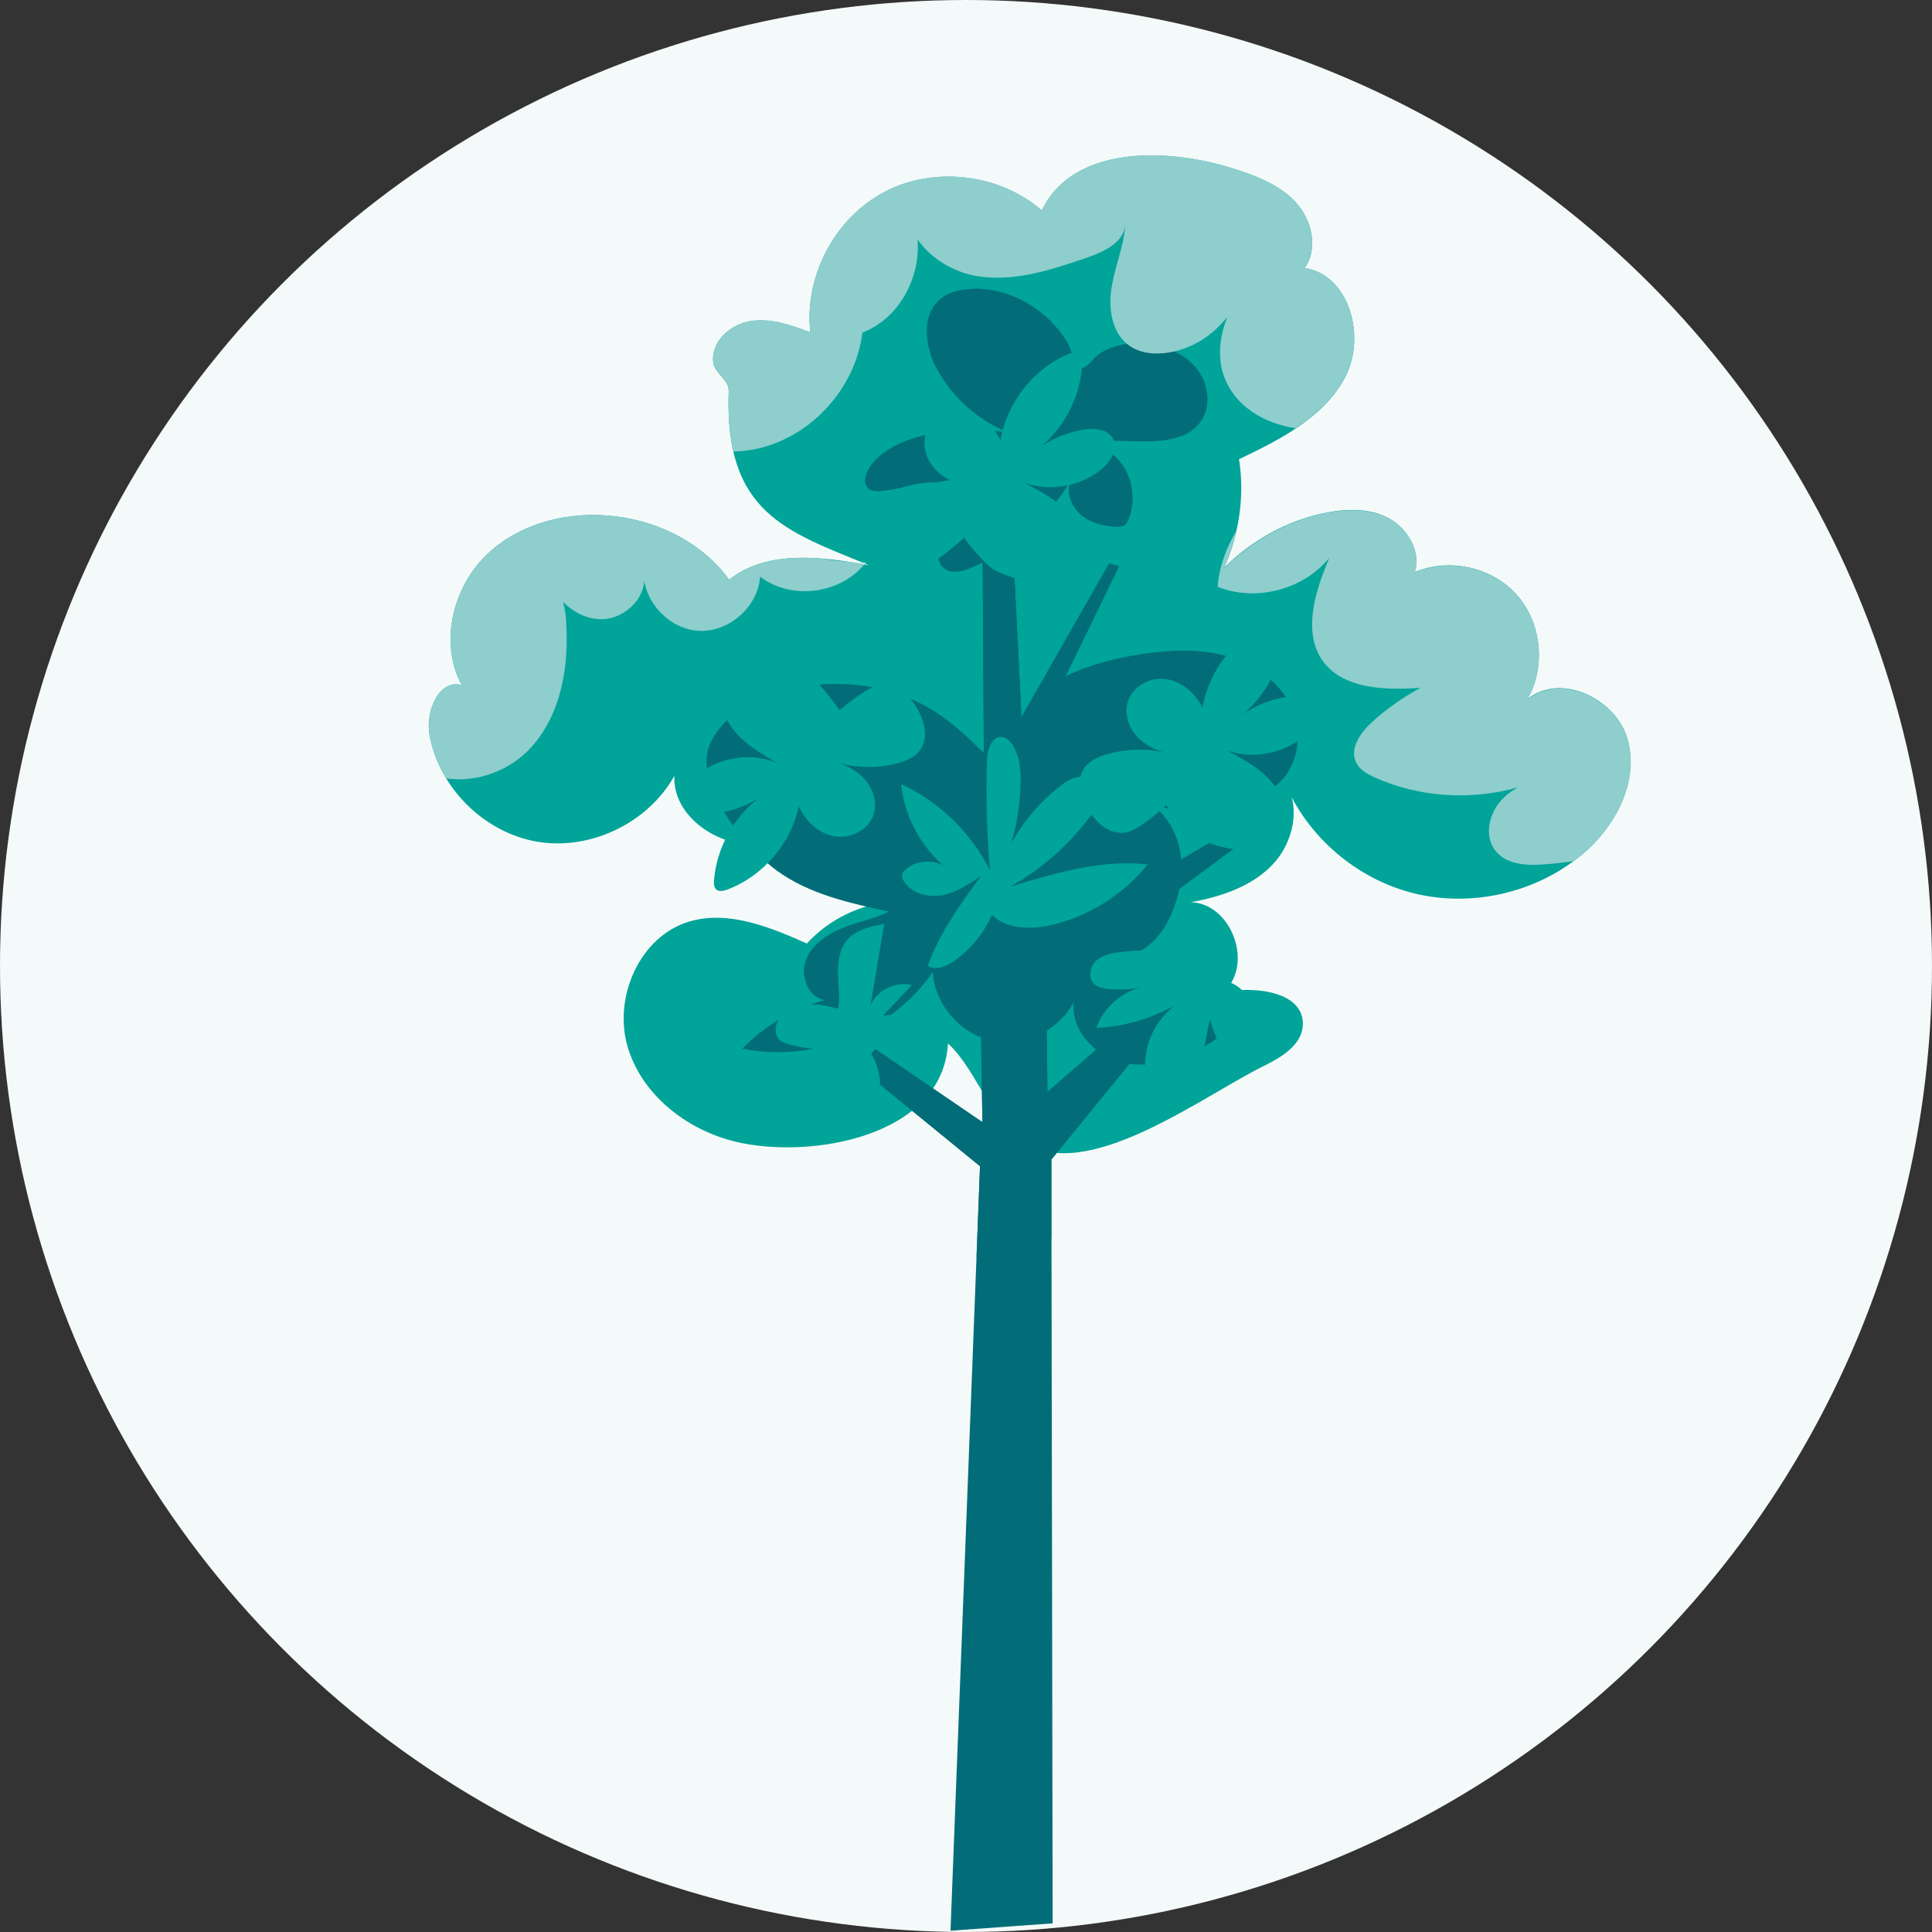 <?xml version="1.0" encoding="UTF-8"?>
<svg id="Calque_2" data-name="Calque 2" xmlns="http://www.w3.org/2000/svg" viewBox="0 0 104.8 104.8">
  <rect x="0" y="0" width="104.8" height="104.8" fill="#333333" stroke="none"/>
  <defs>
    <style>
      .cls-1 {
        fill: #026d78;
      }

      .cls-2 {
        fill: #8ececd;
      }

      .cls-3 {
        fill: #f4faf9;
      }

      .cls-4 {
        fill: #00a499;
      }
    </style>
  </defs>
  <g id="Calque_1-2" data-name="Calque 1">
    <circle class="cls-3" cx="52.4" cy="52.4" r="52.4"/>
    <g>
      <path class="cls-4" d="M39.9,61.93c-2.68-.64-5.15-2.59-5.88-5.24s.7-5.88,3.33-6.69c2.13-.65,4.39.28,6.42,1.18,1.7-1.87,4.44-2.73,6.9-2.15-.4-2.25-1.97-4.26-4.06-5.2-1.82,1.01-3.76,2.04-5.84,1.99-2.08-.05-4.28-1.65-4.19-3.73-1.43,2.55-4.54,4.05-7.42,3.57s-5.34-2.91-5.86-5.79c-.23-1.27.51-3.07,1.75-2.7-1.22-2.25-.52-5.25,1.31-7.04s4.58-2.45,7.12-2.11c2.37.31,4.68,1.49,6.07,3.43,2.05-1.64,5.01-1.26,7.59-.79-4.48-1.84-7.86-2.82-7.61-9.45.02-.6-.76-.96-.84-1.55-.14-1.11.92-2.07,2.02-2.24s2.2.22,3.25.61c-.35-3.03,1.32-6.19,4.01-7.61s6.25-1,8.54,1c1.67-3.5,6.7-3.44,10.4-2.27,1.23.39,2.5.87,3.38,1.83s1.23,2.5.48,3.56c2.44.37,3.35,3.75,2.19,5.93-1.16,2.18-3.53,3.38-5.75,4.44.52,3.3-.66,6.82-3.06,9.13,1.39-3.11,4.31-5.49,7.64-6.2,1.17-.25,2.44-.3,3.5.25s1.81,1.82,1.45,2.95c1.86-.8,4.21-.28,5.55,1.24,1.34,1.52,1.57,3.91.55,5.66,1.8-1.51,4.89-.03,5.47,2.24s-.72,4.68-2.52,6.19c-2.47,2.06-5.95,2.86-9.08,2.09s-5.83-3.1-7.05-6.08c.95,1.35.5,3.34-.64,4.53s-2.81,1.74-4.43,2.03c2.22.06,3.44,3.39,1.78,4.87,1.77-.33,4.38,0,4.3,1.8-.05,1.07-1.15,1.74-2.11,2.21-3.16,1.54-9.2,6.13-12.72,4.32-2.05-1.05-2.79-4.06-4.42-5.54-.27,5.04-7.41,6.31-11.53,5.33Z"/>
      <path class="cls-1" d="M52.77,15.67c-.62.02-1.27.14-1.75.54-1.07.87-.86,2.59-.2,3.8.86,1.6,2.32,2.87,4.02,3.5-1.61-.32-3.29-.27-4.87.14-1.09.28-2.2.79-2.82,1.73-.22.34-.35.83-.06,1.11.22.2.56.17.86.13,1.89-.28,3.77-.6,5.65-.95-1.26.92-2.19,2.28-2.61,3.78-.12.44-.18.98.14,1.31.39.41,1.06.25,1.58.03,2.21-.95,4.11-2.61,5.34-4.68-.23.64.07,1.38.59,1.82s1.21.61,1.89.65c.15,0,.31,0,.44-.07.14-.08.21-.24.27-.39.36-.96.22-2.1-.38-2.94s-1.62-1.35-2.64-1.33c1.13.03,2.27.06,3.4.09,1.27.03,2.76-.03,3.5-1.06.6-.82.45-2.03-.17-2.84s-1.63-1.24-2.64-1.38c-.9-.13-1.95.03-2.71.55-.33.23-.67.86-1.03.73-.23-.08-.52-1.12-.66-1.35-1.05-1.76-3.06-2.98-5.13-2.93Z"/>
      <path class="cls-1" d="M43.02,37.29c-1.78.31-3.99,1.55-4.58,3.26-.7,2.07,1.93,5.38,3.69,6.67,1.76,1.29,3.97,1.77,6.1,2.23-.82.39-1.72.56-2.55.9s-1.66.9-1.97,1.74.12,1.99,1.01,2.16c-1.68.46-3.23,1.38-4.45,2.63,3.85.8,8.11-.92,10.33-4.16.1,1.76,1.48,3.36,3.2,3.73s3.63-.53,4.44-2.09c-.16,1.55,1.19,2.96,2.71,3.29s3.11-.19,4.47-.94c.6-.33,1.25-.9,1.08-1.56-.11-.44-.54-.71-.94-.92-1.7-.93-3.44-1.77-5.23-2.52,1.22.53,2.5-.65,3.08-1.85.57-1.18.85-2.54.58-3.82s-1.17-2.47-2.42-2.88c1.34.97,3.16.81,4.78.52,1.12-.2,2.29-.48,3.1-1.28,1.07-1.06,1.21-2.85.53-4.19s-2.05-2.25-3.5-2.64-3-.32-4.49-.1c-1.79.27-3.58.76-5.11,1.72-.69.43-1.29,2.05-1.82,2.67-.36.42-.96.9-1.39,1.07-.63.26-3.18-4.92-10.65-3.62Z"/>
      <polygon class="cls-1" points="51.56 104.73 53.16 63.26 46.67 57.96 47.47 56.9 53.29 60.87 53.16 52.27 40.58 42.34 41.25 41.42 53.42 49.36 53.29 28.18 54.88 28.31 55.41 38.9 60.17 30.56 60.7 30.72 55.8 40.79 56.41 51.2 69.07 43.65 69.48 44.13 56.75 53.58 56.82 59.23 63.49 53.45 64.24 54.06 57.03 62.9 57.1 104.33 51.56 104.73"/>
      <polygon class="cls-1" points="69.07 43.65 56.41 51.2 55.8 40.79 60.7 30.72 60.17 30.56 55.41 38.9 54.88 28.31 53.29 28.18 53.42 49.36 41.25 41.42 40.58 42.34 53.16 52.27 53.29 60.87 47.47 56.9 46.67 57.96 53.16 63.26 52.97 68.19 57.03 67.14 57.03 62.9 64.24 54.06 63.49 53.45 56.82 59.23 56.75 53.58 69.48 44.13 69.07 43.65"/>
      <path class="cls-4" d="M41.66,35.94c-.54-.07-1.11-.05-1.59.21-1,.56-1.12,2.05-.55,3.04s1.62,1.61,2.61,2.18c-1.39-.55-3.06-.31-4.24.61-.49.38-.92,1.04-.65,1.6.26.52.97.62,1.55.55.83-.1,1.63-.38,2.34-.82-1.37,1.06-2.26,2.72-2.4,4.45-.01.17-.01.36.11.48.15.14.4.09.6.02,1.95-.73,3.47-2.5,3.89-4.53.35.8,1.05,1.47,1.9,1.63s1.82-.29,2.13-1.1c.22-.59.07-1.27-.29-1.78s-.92-.86-1.51-1.07c.98.25,2.03.26,3.02.02.49-.12.99-.31,1.3-.7.58-.75.22-1.86-.34-2.62-.44-.61-1.02-1.06-1.81-.96-.71.1-2.19,1.38-2.19,1.38,0,0-1.03-1.5-1.59-1.82-.71-.4-1.49-.67-2.3-.76Z"/>
      <path class="cls-4" d="M56.28,31.6c.54.04,1.11,0,1.58-.27.98-.6,1.04-2.09.42-3.06s-1.68-1.54-2.7-2.07c1.41.49,3.07.18,4.21-.78.47-.4.88-1.08.58-1.63-.28-.51-.99-.58-1.57-.49-.82.13-1.62.44-2.31.91,1.32-1.12,2.15-2.81,2.22-4.54,0-.17,0-.36-.13-.48-.16-.14-.4-.07-.6,0-1.92.81-3.36,2.64-3.71,4.69-.38-.78-1.11-1.42-1.96-1.55s-1.81.36-2.08,1.19c-.2.6-.02,1.27.36,1.77s.96.82,1.55,1c-.99-.21-2.04-.17-3.01.1-.48.13-.98.35-1.27.76-.55.77-.14,1.87.45,2.61.47.59,1.06,1.02,1.85.88.7-.12,2.13-1.47,2.13-1.47,0,0,1.09,1.46,1.66,1.75.73.37,1.52.6,2.33.67Z"/>
      <path class="cls-4" d="M67.24,46.11c.54.04,1.11,0,1.58-.27.98-.6,1.04-2.09.42-3.06s-1.68-1.54-2.7-2.07c1.41.49,3.07.18,4.21-.78.47-.4.88-1.08.58-1.63-.28-.51-.99-.58-1.57-.49-.82.13-1.62.44-2.31.91,1.32-1.12,2.15-2.81,2.22-4.54,0-.17,0-.36-.13-.48-.16-.14-.4-.07-.6,0-1.92.81-3.36,2.64-3.71,4.69-.38-.78-1.11-1.42-1.96-1.55s-1.81.36-2.08,1.19c-.2.6-.02,1.27.36,1.77s.96.82,1.55,1c-.99-.21-2.04-.17-3.01.1-.48.13-.98.35-1.27.76-.55.77-.14,1.87.45,2.61.47.59,1.06,1.02,1.85.88.7-.12,2.13-1.47,2.13-1.47,0,0,1.09,1.46,1.66,1.75.73.37,1.52.6,2.33.67Z"/>
      <path class="cls-4" d="M60.74,51.65c-.46.05-.94.16-1.28.47s-.45.91-.12,1.24c.19.19.47.25.73.28.63.07,1.27.04,1.89-.1-1.13.26-2.11,1.13-2.49,2.22,1.5-.07,2.98-.5,4.28-1.24-.9.67-1.5,1.73-1.61,2.84-.05.44,0,.93.28,1.28.42.51,1.24.52,1.79.16s.86-1,1.03-1.63.23-1.3.42-1.93c.1.95.74,1.83,1.62,2.2.11.05.22.08.33.06.24-.05.33-.35.37-.6.11-.75.18-1.53-.04-2.25s-.83-1.37-1.59-1.44c-.46-.04-1.08.15-1.45-.22-.33-.33-.2-.84-.66-1.1-.86-.48-2.56-.35-3.5-.24Z"/>
      <path class="cls-4" d="M47.71,58.35c.1.86-.17,1.73-.6,2.48-.29-1.01-.63-2.01-1.02-2.98-1.69,1.11-3.85,1.49-5.82,1.02-.11-.03-.24-.1-.21-.2.01-.05.06-.09.11-.12,1.47-.87,3.12-1.45,4.81-1.67-.74.06-1.5-.03-2.22-.24-.18-.05-.37-.12-.5-.26-.28-.29-.22-.78,0-1.11.32-.48.91-.73,1.49-.78s1.16.08,1.72.23c.1-.63,0-1.27-.01-1.91s.07-1.32.48-1.81c.48-.57,1.28-.75,2.02-.88-.25,1.47-.49,2.94-.74,4.42.35-.84,1.37-1.33,2.24-1.1l-1.56,1.65c.79-.08,1.58-.16,2.37-.23.15-.01.33-.01.41.11.1.17-.06.37-.22.49-.85.65-2.27,1.64-3.38,1.46.32.42.55.91.61,1.44Z"/>
      <path class="cls-4" d="M53.6,49.35c.67,1.04,2.16,1.11,3.37.84,2.07-.47,3.96-1.65,5.29-3.3-2.52-.28-5.04.47-7.47,1.21,1.71-.95,3.21-2.28,4.37-3.85.38-.52.73-1.25.34-1.76-.24-.31-.68-.41-1.07-.33s-.72.31-1.02.56c-1.03.82-1.9,1.84-2.54,2.99.3-1.04.46-2.11.49-3.19.02-.73-.04-1.51-.44-2.12-.14-.21-.33-.4-.57-.42-.56-.06-.79.69-.81,1.25-.07,1.99-.01,3.99.16,5.98-1.02-2.04-2.75-3.72-4.82-4.68.19,1.92,1.25,3.74,2.84,4.84-.62-.75-1.87-.85-2.6-.2-.09.08-.17.17-.19.28s.03.23.09.33c.4.68,1.31.92,2.08.78s1.45-.6,2.11-1.04c-1.12,1.53-2.25,3.09-2.88,4.87.42.27.98.05,1.39-.24,1.36-.93,2.31-2.45,2.54-4.09"/>
      <g>
        <path class="cls-2" d="M61.04,12.26c-.1,1.15-.57,2.23-.75,3.37-.18,1.14.03,2.47.98,3.13.59.41,1.37.48,2.08.37,1.28-.19,2.45-.93,3.23-1.95-.42,1.05-.56,2.19-.18,3.24.57,1.6,2.17,2.56,3.88,2.81,1.1-.73,2.06-1.61,2.68-2.77,1.16-2.18.25-5.56-2.19-5.93.75-1.06.39-2.6-.48-3.56-.88-.95-2.14-1.44-3.38-1.83-3.7-1.17-8.72-1.23-10.4,2.27-2.3-2-5.85-2.42-8.54-1-2.7,1.42-4.36,4.58-4.01,7.61-1.04-.39-2.15-.79-3.25-.61-1.1.17-2.16,1.14-2.02,2.24.08.59.86.96.84,1.55-.05,1.3.05,2.38.26,3.29.45-.01.89-.06,1.33-.16,2.93-.67,5.3-3.31,5.66-6.29,1.98-.75,3.17-2.98,2.99-5.06.72,1.06,2.01,1.82,3.31,2.01,1.98.3,3.97-.36,5.87-1.01.9-.31,1.96-.79,2.09-1.73Z"/>
        <path class="cls-2" d="M82.85,37.95c1.02-1.75.79-4.14-.55-5.66-1.34-1.52-3.69-2.04-5.55-1.24.36-1.14-.39-2.41-1.45-2.95s-2.33-.5-3.5-.25c-2.04.44-3.92,1.5-5.4,2.97.29-.65.52-1.33.67-2.03-.56.93-.93,1.94-1.02,3.04,2.07.83,4.65.16,6.06-1.57-.8,1.87-1.53,4.22-.21,5.78.84.99,2.24,1.27,3.53,1.31.54.02,1.08,0,1.62-.04-.95.52-1.84,1.14-2.64,1.87-.62.57-1.23,1.45-.84,2.2.2.39.61.61,1,.79,2.42,1.09,5.22,1.26,7.77.54-.3.17-.58.36-.82.61-.75.75-1.06,2.06-.37,2.87.6.71,1.66.77,2.58.7.55-.04,1.09-.1,1.63-.18.15-.11.3-.21.44-.32,1.81-1.51,3.11-3.91,2.52-6.19-.59-2.28-3.67-3.76-5.47-2.24Z"/>
        <path class="cls-2" d="M46.93,30.57s.04-.04.06-.07c-.08,0-.16,0-.24,0,.06.02.12.05.18.07Z"/>
        <path class="cls-2" d="M30.72,33.78c-.02-.37-.08-.76-.18-1.13.56.56,1.29.94,2.08.94,1.31,0,2.58-1.27,2.29-2.56-.01,1.63,1.42,3.13,3.04,3.19,1.62.06,3.17-1.32,3.28-2.94,1.67,1.29,4.33.95,5.66-.67-.28-.05-.56-.1-.85-.14-.5-.03-.99-.09-1.48-.17-1.82-.14-3.62.04-5.01,1.15-1.39-1.95-3.7-3.12-6.07-3.43-2.54-.34-5.29.32-7.12,2.11-1.83,1.79-2.53,4.79-1.31,7.04-1.24-.37-1.97,1.43-1.75,2.7.15.83.47,1.63.9,2.35,1.64.26,3.49-.42,4.63-1.7,1.6-1.78,2.04-4.36,1.88-6.75Z"/>
      </g>
    </g>
  </g>
</svg>